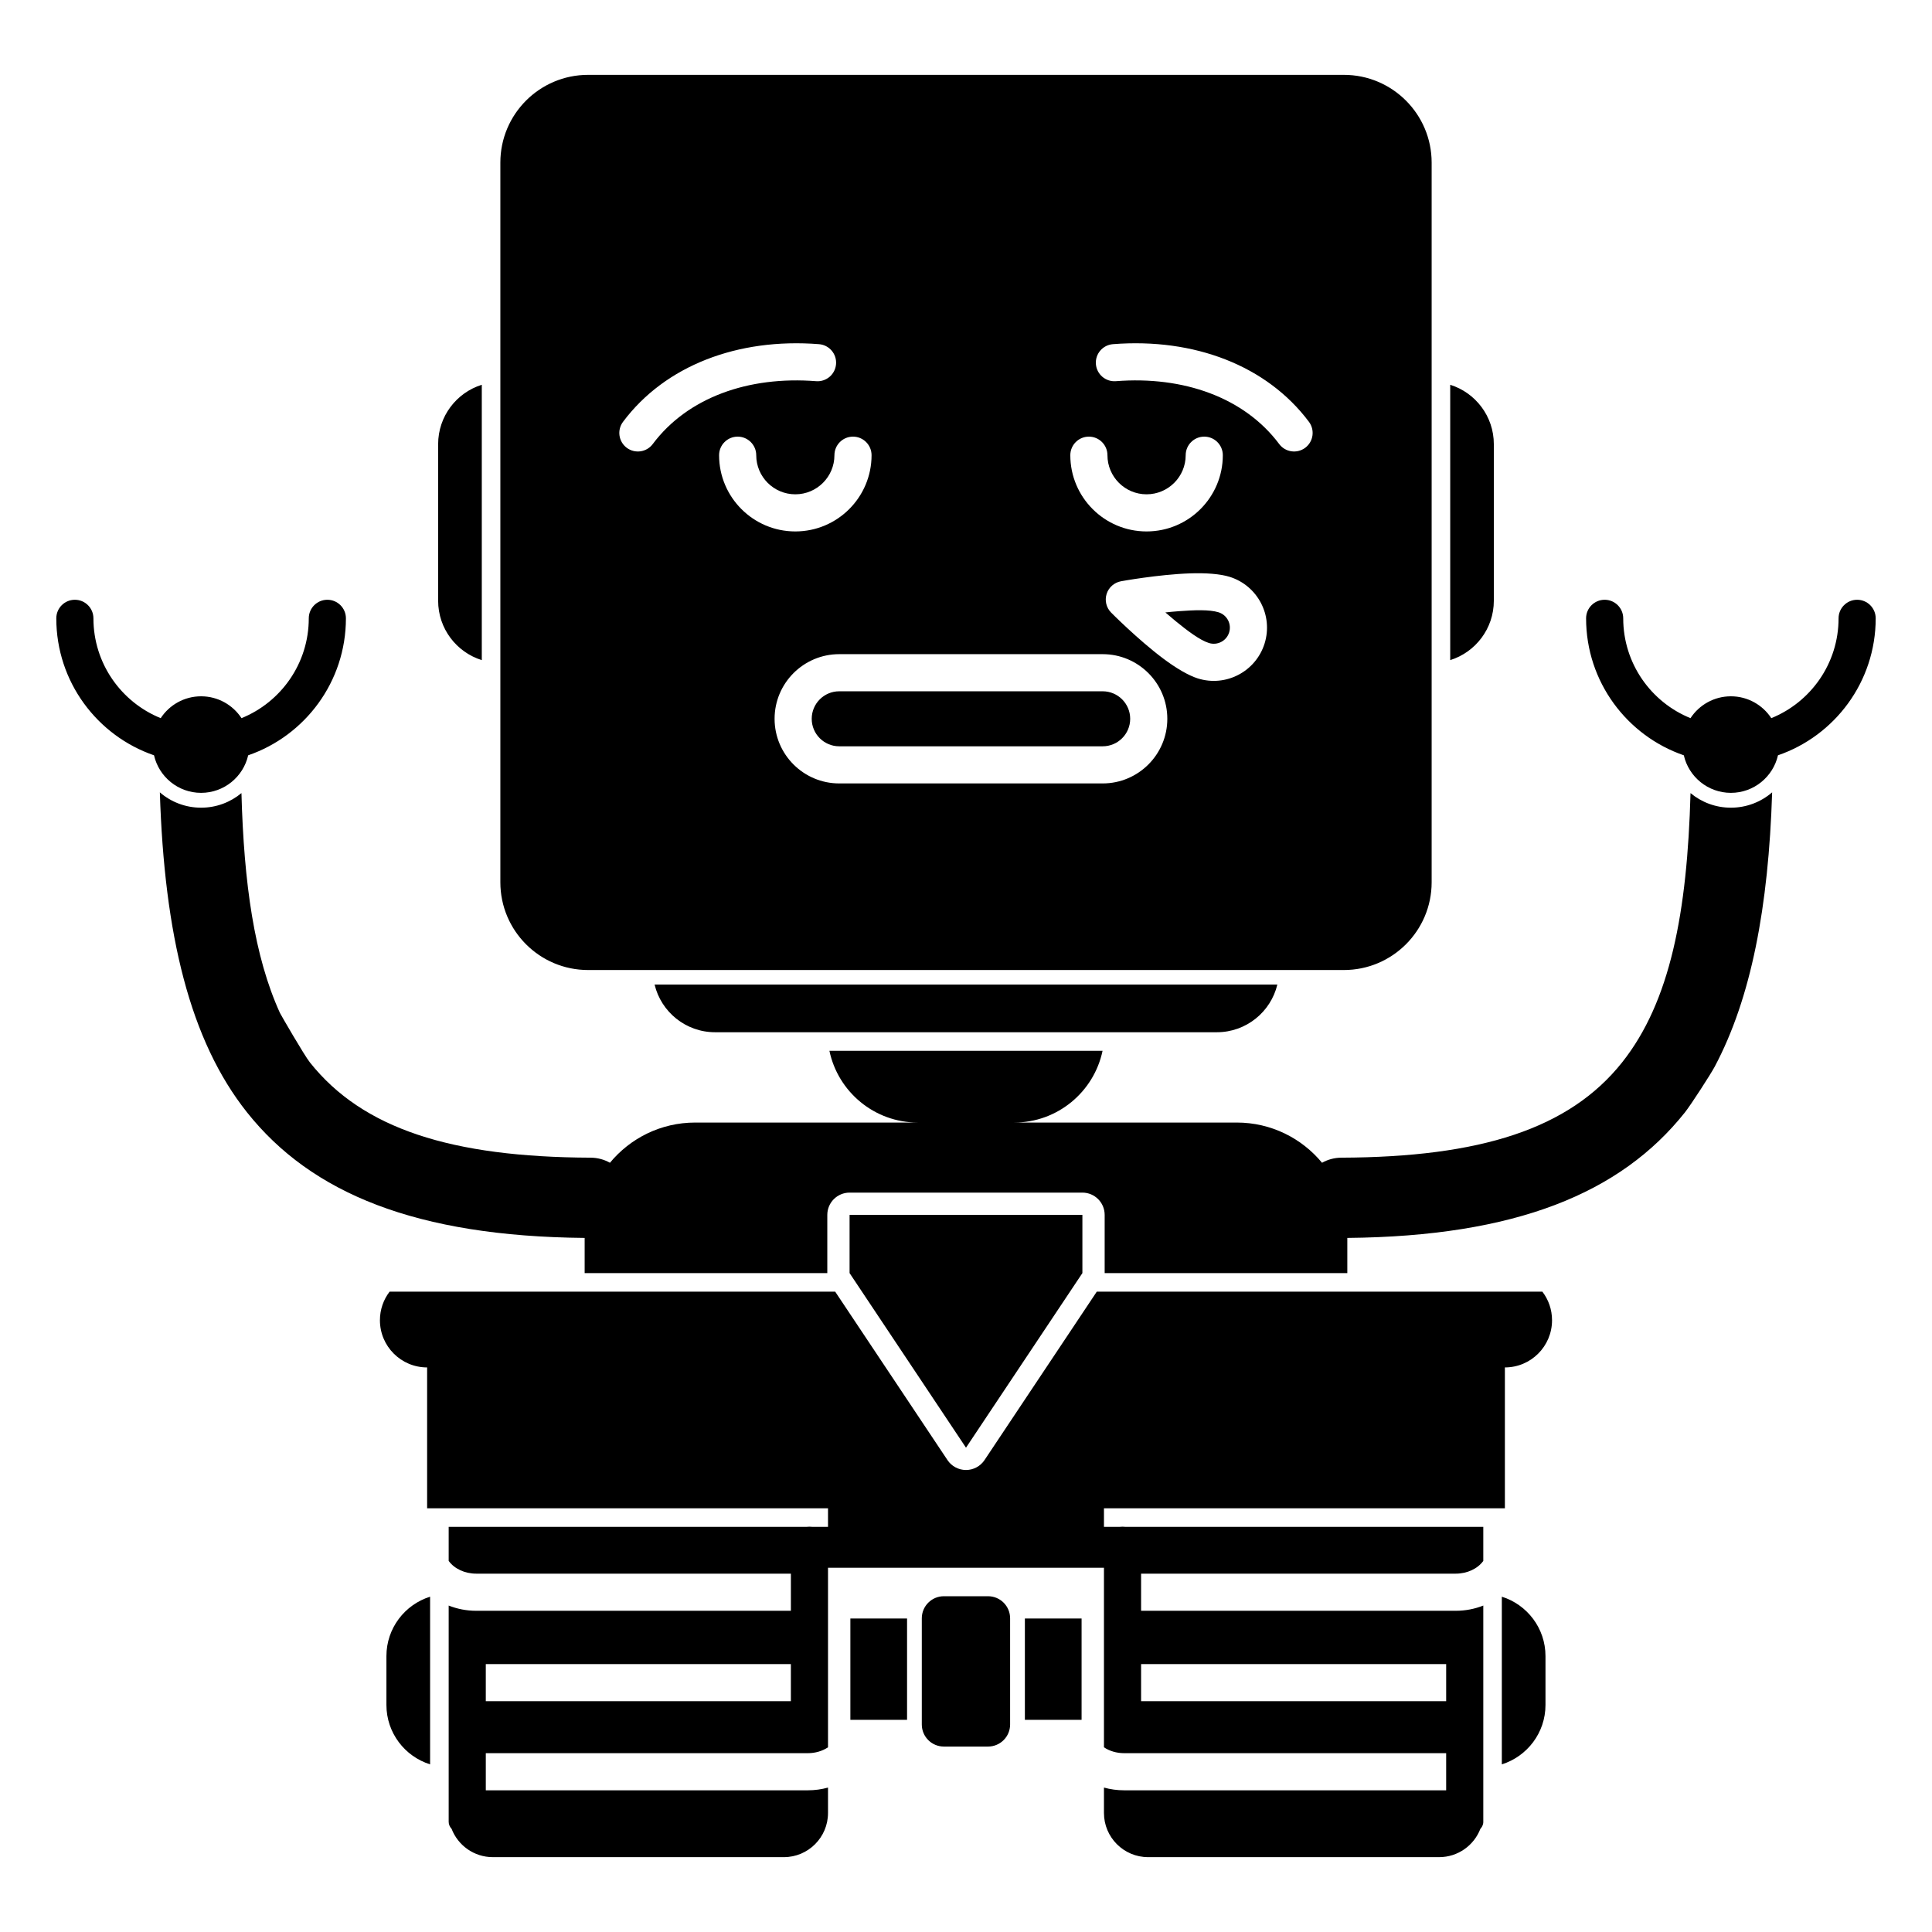 <?xml version="1.0" encoding="UTF-8"?>
<!-- Uploaded to: ICON Repo, www.svgrepo.com, Generator: ICON Repo Mixer Tools -->
<svg fill="#000000" width="800px" height="800px" version="1.1" viewBox="144 144 512 512" xmlns="http://www.w3.org/2000/svg">
 <path d="m434.66 486.3h118.08c1.613 2.102 2.566 4.731 2.566 7.582 0 6.898-5.598 12.5-12.496 12.5v37.328h-106.25v4.922h4.133c0.258-0.031 0.523-0.047 0.789-0.047 0.273 0 0.539 0.016 0.797 0.047h94.809v9.02c-1.477 2.07-4.262 3.383-7.301 3.383h-83.387v9.84h83.387c2.606 0 5.078-0.5 7.301-1.387v57.316c0 0.168-0.012 0.34-0.051 0.504-0.105 0.512-0.371 0.973-0.715 1.355l-0.012 0.008c-1.691 4.383-5.945 7.492-10.922 7.492h-77.125c-6.457 0-11.703-5.246-11.703-11.703v-6.734c1.695 0.469 3.484 0.723 5.356 0.723h85.332v-9.84h-85.332c-2.019 0-3.879-0.566-5.356-1.555v-47.578h-73.129v47.578c-1.477 0.988-3.336 1.555-5.344 1.555h-85.344v9.84h85.344c1.859 0 3.652-0.254 5.344-0.723v6.734c0 6.457-5.246 11.703-11.699 11.703h-77.129c-4.977 0-9.227-3.109-10.922-7.492-0.492-0.539-0.777-1.18-0.777-1.867v-57.316c2.227 0.887 4.695 1.387 7.301 1.387h83.387v-9.84h-83.387c-3.039 0-5.824-1.312-7.301-3.383v-9.02h94.809c0.258-0.031 0.523-0.047 0.797-0.047 0.266 0 0.531 0.016 0.789 0.047h4.133v-4.922h-106.24v-37.328c-6.91 0-12.508-5.602-12.508-12.5 0-2.852 0.953-5.481 2.566-7.582h118.08l29.758 44.633c1.09 1.641 2.93 2.629 4.91 2.629 1.977 0 3.816-0.988 4.91-2.629zm-176.68 80.84c-6.703 2.094-11.574 8.355-11.574 15.738v12.953c0 7.387 4.871 13.645 11.574 15.742zm284.02 0c6.699 2.094 11.57 8.355 11.57 15.738v12.953c0 7.387-4.871 13.645-11.57 15.742zm-130.31 5.727c0-3.231-2.617-5.852-5.848-5.852h-11.707c-3.227 0-5.848 2.621-5.848 5.852v28.137c0 3.231 2.621 5.852 5.848 5.852h11.707c3.231 0 5.848-2.621 5.848-5.852zm18.941 26.914h-15.027v-26.859h15.027zm-46.25 0h-15.023v-26.859h15.023zm-111.64-14.785v9.84h80.848v-9.84zm173.66 0v9.84h80.848v-9.84zm-15.555-119.04h-61.699v15.426l30.852 46.273 30.848-46.273zm63.535-13.773-0.008-0.051c1.516-0.844 3.258-1.328 5.117-1.336 36.82-0.141 60.367-7.621 74.371-25.234 12.801-16.109 17.277-39.773 18.145-71.383 2.902 2.414 6.633 3.867 10.695 3.867 4.172 0 8-1.531 10.934-4.066-0.957 30.398-5.551 54.508-15.223 72.703-1.055 1.98-6.289 10.094-7.894 12.117-17.082 21.484-44.93 32.848-89.465 33.262v9.32h-64.305v-15.426c0-3.262-2.644-5.902-5.902-5.902h-61.699c-3.254 0-5.902 2.641-5.902 5.902v15.426h-64.305v-9.32c-44.535-0.414-72.383-11.777-89.465-33.262-15.156-19.062-21.926-47.098-23.113-84.82 2.93 2.535 6.758 4.066 10.93 4.066 4.066 0 7.793-1.453 10.695-3.867 0.652 23.902 3.375 43.262 10.195 58.25 0.219 0.469 6.426 11.211 7.953 13.133 14 17.613 37.547 25.094 74.371 25.234 1.859 0.008 3.602 0.492 5.113 1.336l-0.008 0.051c5.371-6.527 13.512-10.695 22.621-10.695h59c-11.52 0-21.156-8.16-23.426-19.012h72.383c-2.273 10.852-11.906 19.012-23.43 19.012h59c9.094 0 17.219 4.152 22.594 10.656zm-11.867-47.262h-165.04c1.73 7.242 8.254 12.633 16.027 12.633h132.98c7.773 0 14.297-5.391 16.027-12.633zm40.887-27.109v-190.72c0-12.832-10.422-23.254-23.262-23.254h-200.29c-12.84 0-23.25 10.422-23.25 23.254v190.72c0 12.836 10.41 23.254 23.25 23.254h200.29c12.84 0 23.262-10.418 23.262-23.254zm-315.4-43.492c-2.281-3.488-6.231-5.793-10.707-5.793-4.477 0-8.422 2.305-10.703 5.793-10.453-4.238-17.832-14.492-17.832-26.457 0-2.715-2.203-4.918-4.922-4.918-2.715 0-4.918 2.203-4.918 4.918 0 16.816 10.832 31.117 25.898 36.301 1.301 5.691 6.394 9.949 12.477 9.949s11.18-4.258 12.477-9.949c15.066-5.184 25.902-19.484 25.902-36.301 0-2.715-2.207-4.918-4.922-4.918s-4.922 2.203-4.922 4.918c0 11.965-7.379 22.219-17.828 26.457zm405.41 0c10.449-4.238 17.828-14.492 17.828-26.457 0-2.715 2.207-4.918 4.922-4.918s4.918 2.203 4.918 4.918c0 16.816-10.832 31.117-25.898 36.301-1.297 5.691-6.394 9.949-12.477 9.949s-11.18-4.258-12.477-9.949c-15.066-5.184-25.898-19.484-25.898-36.301 0-2.715 2.203-4.918 4.918-4.918s4.922 2.203 4.922 4.918c0 11.965 7.379 22.219 17.828 26.457 2.285-3.488 6.231-5.793 10.707-5.793s8.422 2.305 10.707 5.793zm-160.06 0.168c0-9.453-7.676-17.129-17.133-17.129h-69.812c-9.449 0-17.133 7.676-17.133 17.129s7.684 17.129 17.133 17.129h69.812c9.457 0 17.133-7.676 17.133-17.129zm-9.84 0c0 4.023-3.266 7.289-7.293 7.289h-69.812c-4.027 0-7.293-3.266-7.293-7.289s3.266-7.289 7.293-7.289h69.812c4.027 0 7.293 3.266 7.293 7.289zm-2.441-36.445c-1.789 0.328-3.258 1.621-3.809 3.363-0.539 1.742-0.086 3.641 1.203 4.938 0 0 7.055 7.125 13.832 12.203 3.309 2.477 6.606 4.449 9.133 5.242 7.43 2.336 15.352-1.797 17.691-9.227 2.332-7.426-1.801-15.352-9.23-17.688-2.527-0.793-6.356-1.066-10.488-0.926-8.461 0.289-18.332 2.094-18.332 2.094zm-169.39-52.074c-6.711 2.098-11.57 8.355-11.57 15.742v41.488c0 7.387 4.859 13.645 11.57 15.738zm256.64 0c6.699 2.098 11.559 8.355 11.559 15.742v41.488c0 7.387-4.859 13.645-11.559 15.738zm-75.484 60.332c1.16-0.125 2.359-0.238 3.562-0.328 4.035-0.305 8.117-0.469 10.539 0.293 2.254 0.707 3.5 3.102 2.793 5.348s-3.098 3.496-5.352 2.789c-2.422-0.762-5.68-3.234-8.809-5.789-0.934-0.766-1.859-1.547-2.734-2.312zm-118.27-41.668c0 11.148 9.055 20.203 20.203 20.203 11.148 0 20.203-9.055 20.203-20.203 0-2.715-2.207-4.922-4.922-4.922-2.715 0-4.918 2.207-4.918 4.922 0 5.719-4.644 10.363-10.363 10.363-5.727 0-10.359-4.644-10.359-10.363 0-2.715-2.215-4.922-4.922-4.922-2.715 0-4.922 2.207-4.922 4.922zm93.078 0c0 11.148 9.055 20.203 20.203 20.203 11.156 0 20.211-9.055 20.211-20.203 0-2.715-2.203-4.922-4.922-4.922-2.715 0-4.918 2.207-4.918 4.922 0 5.719-4.644 10.363-10.371 10.363-5.719 0-10.363-4.644-10.363-10.363 0-2.715-2.203-4.922-4.918-4.922-2.719 0-4.922 2.207-4.922 4.922zm-66.598-29.426c-21.578-1.695-40.805 5.703-51.934 20.574-1.633 2.172-1.191 5.258 0.984 6.887 2.172 1.625 5.262 1.184 6.887-0.992 9.238-12.344 25.367-18.066 43.285-16.66 2.715 0.215 5.078-1.812 5.293-4.519 0.219-2.707-1.809-5.078-4.516-5.289zm78.672 9.809c17.918-1.406 34.047 4.316 43.285 16.66 1.625 2.176 4.715 2.617 6.891 0.992 2.172-1.629 2.617-4.715 0.984-6.887-11.133-14.871-30.359-22.27-51.938-20.574-2.707 0.211-4.734 2.582-4.516 5.289 0.215 2.707 2.586 4.734 5.293 4.519z" fill-rule="evenodd"/>
</svg>
